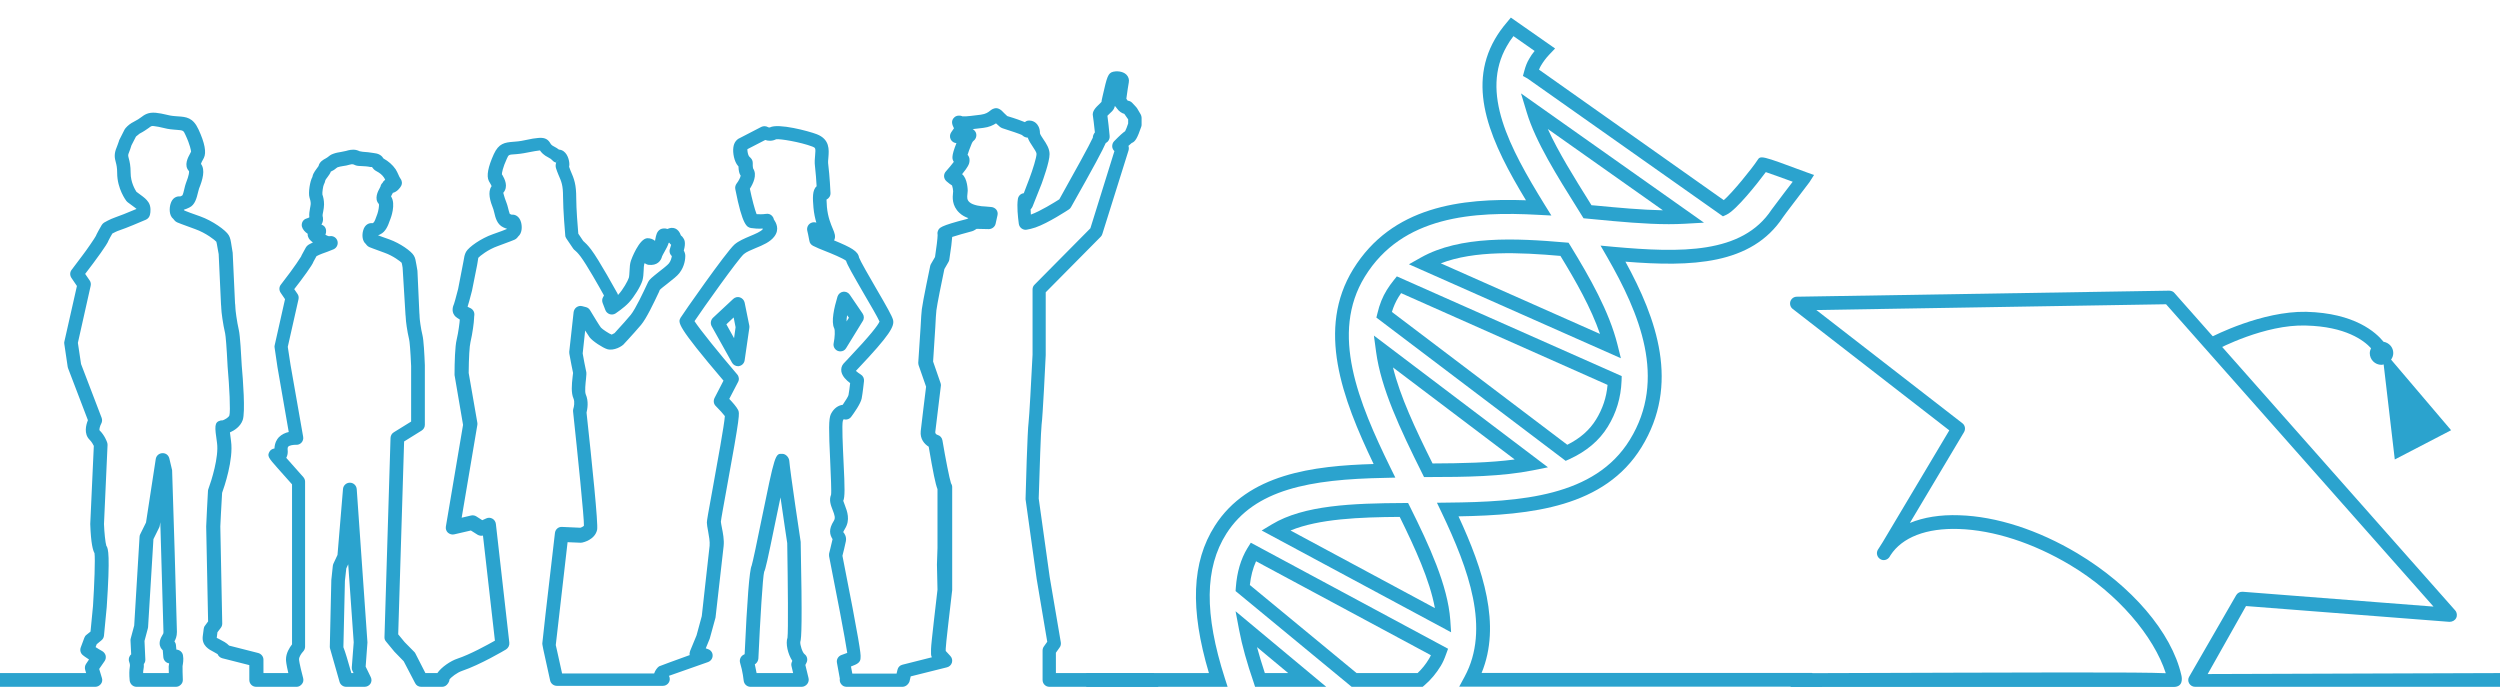 <?xml version="1.0" encoding="UTF-8"?>
<!DOCTYPE svg PUBLIC "-//W3C//DTD SVG 1.1//EN" "http://www.w3.org/Graphics/SVG/1.1/DTD/svg11.dtd">
<svg xmlns:x="http://ns.adobe.com/Extensibility/1.0/" xmlns:i="http://ns.adobe.com/AdobeIllustrator/10.0/" xmlns:graph="http://ns.adobe.com/Graphs/1.0/" xmlns="http://www.w3.org/2000/svg" xmlns:xlink="http://www.w3.org/1999/xlink" version="1.1" id="Schulform" x="0px" y="0px" width="182px" height="50px" viewBox="0 0 182 50" xml:space="preserve">
<switch>
	
	<g i:extraneous="self">
		<g id="Sekundarschule">
			<g id="Bio_00000021828370141135094140000012111466479771588996_">
				<path fill="#2BA3CE" d="M117.75,25.08c-0.6-2.4-2.01-4.88-3.43-7.2l-0.13-0.21l-0.25-0.02c-3.58-0.31-7.64-0.51-10.5,1.1      l-0.87,0.49L118,26.08L117.75,25.08z M116.48,24.31l-11.59-5.14c2.47-0.95,5.74-0.8,8.71-0.54      C114.73,20.48,115.83,22.42,116.48,24.31z"></path>
				<path fill="#2BA3CE" d="M118.06,27.38l-16.37-7.26l-0.24,0.3c-0.17,0.22-0.34,0.44-0.49,0.69c-0.31,0.5-0.53,1.05-0.68,1.69      l-0.08,0.32l13.78,10.43l0.27-0.12c1.26-0.58,2.18-1.36,2.8-2.37c0.62-1.01,0.95-2.1,1-3.33L118.06,27.38z M117.03,28.02      c-0.08,0.92-0.36,1.74-0.83,2.51v0c-0.47,0.77-1.16,1.38-2.1,1.85l-12.77-9.67c0.12-0.4,0.28-0.75,0.48-1.08      c0.06-0.1,0.12-0.19,0.19-0.29L117.03,28.02z"></path>
				<path fill="#2BA3CE" d="M114.89,15.26l0.39,0.63l0.74,0.07c1.86,0.18,3.77,0.36,5.47,0.36c0.39,0,0.77-0.01,1.14-0.03l1.42-0.08      l-13.32-9.41l0.42,1.39C111.79,10.32,113.37,12.83,114.89,15.26z M112.68,9.39l8.38,5.92c-1.55-0.03-3.27-0.19-4.95-0.35      l-0.25-0.02l-0.13-0.21C114.6,12.92,113.44,11.06,112.68,9.39z"></path>
				<path fill="#2BA3CE" d="M96.55,50l-6.6-5.5l0.26,1.37c0.21,1.12,0.58,2.43,1.05,3.79L91.37,50H96.55z M91.51,47.11L93.78,49      h-1.7C91.87,48.35,91.67,47.71,91.51,47.11z"></path>
				<path fill="#2BA3CE" d="M79.08,49h8.93c-1.39-4.67-1.25-8.09,0.43-10.72c2.41-3.78,7.14-4.37,11.56-4.5      c-2.31-4.82-4.16-9.83-1.49-14.18c2.82-4.57,7.84-5.19,12.58-5.02c-2.49-4.11-4.35-8.1-2.26-11.73c0.23-0.4,0.51-0.8,0.87-1.22      l0.29-0.35l3.22,2.25l-0.4,0.42c-0.27,0.28-0.47,0.56-0.63,0.83c-0.05,0.09-0.1,0.18-0.14,0.29l13.45,9.5      c0.64-0.55,2.06-2.31,2.44-2.89c0.24-0.38,0.24-0.38,3.55,0.85l0.58,0.21l-0.33,0.52c-0.02,0.03-0.02,0.03-1.08,1.42      c-0.43,0.56-0.83,1.1-0.84,1.12c-2.3,3.5-6.69,3.63-11.48,3.25c2.28,4.16,3.99,8.93,1.17,13.51c-2.68,4.35-7.98,4.94-13.32,5.03      c1.8,3.89,3.12,7.91,1.68,11.4h24.05l0.75,1h-26.43l0.4-0.74c1.87-3.47,0.3-7.79-1.68-11.94l-0.34-0.71l0.78-0.01      c5.32-0.05,10.72-0.44,13.26-4.57c2.73-4.43,0.7-9.22-1.65-13.31l-0.48-0.83l0.96,0.09c4.84,0.43,9.35,0.55,11.5-2.72      c0.01-0.01,0.43-0.57,0.88-1.17c0.23-0.3,0.46-0.61,0.65-0.85c-0.79-0.29-1.55-0.56-1.96-0.7c-0.6,0.81-2.15,2.77-2.86,3.1      l-0.26,0.12L111.21,5.72l-0.34-0.19l0.1-0.37c0.09-0.34,0.2-0.62,0.35-0.87c0.11-0.2,0.24-0.39,0.4-0.58l-1.54-1.08      c-0.19,0.25-0.35,0.48-0.48,0.72c-1.95,3.39,0.18,7.38,2.73,11.52l0.51,0.82l-0.96-0.05c-4.71-0.26-9.89,0.06-12.62,4.5      c-2.54,4.13-0.47,9.14,1.87,13.92l0.35,0.71l-0.78,0.02c-5.43,0.1-9.46,0.83-11.52,4.06c-1.58,2.49-1.62,5.83-0.11,10.53      L89.37,50H79.08"></path>
				<path fill="#2BA3CE" d="M111.6,34.24l1.09-0.22l-12.67-9.59l0.16,1.19c0.36,2.66,1.73,5.58,3.35,8.83l0.14,0.28l0.31,0      C106.72,34.73,109.35,34.69,111.6,34.24z M110.27,33.45c-1.82,0.24-3.86,0.28-5.98,0.29c-1.27-2.55-2.36-4.88-2.88-6.99      L110.27,33.45z"></path>
				<path fill="#2BA3CE" d="M105.58,45.13c-0.18-2.5-1.54-5.44-2.93-8.23l-0.14-0.28l-0.31,0c-3.73,0.02-7.28,0.15-9.6,1.55      l-0.75,0.45l13.79,7.41L105.58,45.13z M104.46,44.27l-10.51-5.65c2.06-0.85,5.02-0.97,7.95-0.99      C103.01,39.89,104.09,42.23,104.46,44.27z"></path>
				<path fill="#2BA3CE" d="M89.95,43.03L98.4,50h5.17l0.14-0.12c0.45-0.38,0.86-0.88,1.17-1.39v0c0.15-0.24,0.27-0.51,0.39-0.85      l0.15-0.41l-14.36-7.72l-0.25,0.4c-0.48,0.79-0.76,1.75-0.84,2.85L89.95,43.03z M90.99,42.59c0.07-0.65,0.22-1.22,0.45-1.73      l12.73,6.84c-0.05,0.1-0.09,0.19-0.15,0.28c-0.22,0.37-0.51,0.73-0.82,1.02h-4.44L90.99,42.59z"></path>
			</g>
			<g id="BB_Pädagogik_00000134236215651333786620000009004366379707687560_">
				<path fill="#2BA3CE" d="M18.65,50c-0.28,0-0.5-0.22-0.5-0.5v-1.08l-1.97-0.5c-0.15-0.04-0.28-0.15-0.34-0.3      c-0.08-0.05-0.18-0.1-0.28-0.16c-0.33-0.17-0.88-0.45-0.8-1.14l0.07-0.54c0.01-0.09,0.04-0.17,0.1-0.24l0.22-0.3      c-0.02-1.08-0.14-6.67-0.14-6.91c0-0.27,0.12-2.35,0.13-2.58c0-0.05,0.01-0.1,0.03-0.15c0.22-0.59,0.77-2.33,0.63-3.35      c-0.17-1.2-0.22-1.52,0.27-1.64c0.05-0.01,0.1-0.01,0.15-0.01c0.2-0.08,0.43-0.22,0.48-0.36c0.09-0.3,0-2.09-0.13-3.56      c-0.07-1.42-0.14-2.23-0.18-2.41c-0.16-0.67-0.28-1.6-0.28-1.82c0-0.12-0.02-0.27-0.02-0.28l-0.17-3.67l-0.08-0.44      c-0.04-0.23-0.07-0.41-0.09-0.46c-0.09-0.11-0.75-0.64-1.54-0.92c-0.93-0.33-1.31-0.49-1.31-0.49      c-0.07-0.03-0.14-0.08-0.19-0.14l-0.09-0.11c-0.33-0.26-0.29-0.8-0.21-1.08c0.13-0.47,0.46-0.59,0.71-0.56      c0.02,0,0.1-0.04,0.15-0.07c0.05-0.05,0.12-0.34,0.15-0.48c0.04-0.16,0.07-0.3,0.11-0.4c0.26-0.66,0.24-0.85,0.23-0.89      c-0.4-0.42-0.07-1.01,0.09-1.3l0.06-0.12c0-0.06-0.07-0.5-0.41-1.22c-0.15-0.33-0.15-0.33-0.67-0.37l-0.13-0.01      c-0.41-0.03-0.67-0.09-0.9-0.15c-0.17-0.04-0.34-0.08-0.59-0.11c-0.18-0.02-0.19-0.01-0.39,0.14c-0.16,0.11-0.35,0.25-0.66,0.41      C10.06,9.81,9.98,9.87,9.9,9.94l-0.33,0.64c-0.06,0.19-0.11,0.35-0.18,0.52c-0.08,0.19-0.07,0.22-0.01,0.45      c0.06,0.22,0.13,0.52,0.13,1.03c0,0.69,0.32,1.22,0.42,1.38l0.47,0.35c0.03,0.02,0.26,0.19,0.41,0.42      c0.2,0.3,0.15,0.72,0.11,0.89c-0.03,0.16-0.14,0.3-0.29,0.37c-0.4,0.17-1.4,0.6-1.94,0.78C8.5,16.83,8.3,16.94,8.18,17      c-0.09,0.15-0.24,0.42-0.28,0.51c-0.06,0.25-1.1,1.64-1.11,1.65c-0.15,0.2-0.41,0.54-0.59,0.78l0.33,0.48      c0.08,0.11,0.1,0.26,0.07,0.39l-0.93,4.15c0.04,0.27,0.16,1.09,0.23,1.54l1.5,3.92c0.05,0.14,0.04,0.29-0.03,0.42      c-0.09,0.16-0.15,0.41-0.13,0.48c0.38,0.37,0.54,0.83,0.56,0.89c0.02,0.06,0.03,0.12,0.03,0.18l-0.26,5.76      c0.02,0.59,0.1,1.36,0.17,1.58c0.15,0.19,0.28,0.71,0.03,4.46l-0.2,2.08c-0.01,0.13-0.08,0.26-0.18,0.34l-0.35,0.29l-0.08,0.21      c0.14,0.09,0.31,0.2,0.48,0.29c0.12,0.07,0.21,0.18,0.25,0.32c0.03,0.14,0.01,0.28-0.07,0.4L7.22,48.7l0.2,0.66      c0.05,0.15,0.02,0.32-0.08,0.44S7.1,50,6.94,50H0v-1h6.27l-0.07-0.24c-0.04-0.14-0.02-0.3,0.06-0.42l0.22-0.33      c-0.24-0.15-0.42-0.29-0.43-0.3c-0.18-0.13-0.25-0.37-0.17-0.58l0.26-0.7c0.03-0.08,0.08-0.16,0.15-0.21l0.3-0.24l0.18-1.86      c0.1-1.56,0.17-3.42,0.11-3.85c-0.11-0.19-0.26-0.67-0.31-2.12l0.26-5.69c-0.05-0.1-0.15-0.29-0.31-0.45      c-0.43-0.43-0.26-1.08-0.12-1.42l-1.44-3.77c-0.01-0.03-0.02-0.07-0.03-0.1c-0.08-0.53-0.25-1.69-0.25-1.69      c-0.01-0.06-0.01-0.12,0.01-0.18l0.91-4.03l-0.4-0.59c-0.12-0.18-0.12-0.41,0.01-0.58c0,0,0.56-0.75,0.82-1.09      c0.25-0.32,0.89-1.25,0.96-1.4c-0.01,0.02,0.01-0.08,0.41-0.77c0.04-0.07,0.1-0.13,0.17-0.18c0.02-0.01,0.42-0.25,0.83-0.39      c0.29-0.1,0.81-0.3,1.54-0.61c-0.03-0.02-0.08-0.06-0.11-0.09l-0.54-0.4c-0.04-0.03-0.07-0.06-0.09-0.09s-0.67-0.87-0.67-2.04      c0-0.38-0.05-0.59-0.1-0.78c-0.08-0.29-0.15-0.59,0.07-1.1c0.06-0.14,0.1-0.28,0.15-0.41l0.03-0.1l0.39-0.77      c0.02-0.04,0.04-0.07,0.07-0.1c0.17-0.2,0.37-0.35,0.61-0.47c0.24-0.12,0.4-0.23,0.52-0.32c0.25-0.19,0.52-0.38,1.07-0.33      c0.3,0.03,0.51,0.08,0.73,0.13c0.2,0.05,0.41,0.1,0.74,0.12l0.13,0.01c0.62,0.04,1.11,0.08,1.51,0.95      c0.46,0.99,0.59,1.69,0.39,2.08l-0.08,0.15c-0.04,0.07-0.11,0.2-0.13,0.28c0.33,0.44,0.12,1.16-0.14,1.8      c-0.02,0.06-0.04,0.15-0.07,0.26c-0.1,0.41-0.22,0.93-0.64,1.12c-0.12,0.06-0.26,0.12-0.4,0.16l0.05,0.06      c0.17,0.07,0.53,0.21,1.14,0.42c0.9,0.32,1.87,1.01,2.08,1.37c0.12,0.2,0.15,0.4,0.21,0.79l0.08,0.49l0.17,3.67      c0,0.01,0.03,0.2,0.03,0.38c0,0.12,0.1,0.94,0.25,1.59c0.09,0.39,0.17,1.79,0.21,2.58c0.09,0.99,0.27,3.4,0.07,3.96      c-0.17,0.48-0.61,0.76-0.93,0.9c0.02,0.14,0.04,0.34,0.08,0.63c0.19,1.35-0.5,3.36-0.65,3.77c-0.05,0.92-0.13,2.27-0.13,2.45      c0,0.2,0.09,4.71,0.14,7.06c0,0.11-0.03,0.22-0.1,0.31l-0.25,0.33l-0.05,0.41c0.02,0,0.16,0.08,0.26,0.13      c0.19,0.1,0.44,0.22,0.64,0.43c0,0,0,0,0,0l2.12,0.54c0.22,0.06,0.38,0.26,0.38,0.48V49h1.81c-0.15-0.64-0.17-0.88-0.17-1      c0-0.45,0.26-0.86,0.44-1.09V35.26l-1.05-1.18c-0.67-0.76-0.79-0.89-0.57-1.23c0.07-0.11,0.2-0.18,0.34-0.2      c0.02-0.42,0.18-0.67,0.32-0.82c0.21-0.21,0.48-0.33,0.72-0.38l-0.82-4.72c-0.07-0.45-0.21-1.43-0.21-1.43      c-0.01-0.06-0.01-0.12,0.01-0.18l0.75-3.34l-0.32-0.47c-0.12-0.18-0.12-0.41,0.01-0.58c0,0,0.47-0.63,0.69-0.91      c0.2-0.26,0.73-1.03,0.8-1.16c-0.02,0.03,0.01-0.07,0.34-0.65c0.04-0.07,0.1-0.13,0.17-0.18c0.02-0.01,0.16-0.1,0.34-0.18      c-0.18-0.13-0.31-0.26-0.36-0.44c-0.02-0.06-0.03-0.12-0.02-0.19c-0.2-0.13-0.36-0.31-0.42-0.52c-0.06-0.26,0.08-0.52,0.33-0.59      c0.1-0.03,0.17-0.06,0.21-0.09c-0.03-0.24,0.02-0.47,0.05-0.66c0.02-0.1,0.04-0.2,0.05-0.31c0-0.17-0.03-0.3-0.09-0.48      c-0.1-0.33,0.04-1.2,0.21-1.48c0.02-0.09,0.04-0.16,0.07-0.23c0.06-0.13,0.16-0.27,0.25-0.39c0.05-0.07,0.1-0.13,0.13-0.18      c0.07-0.32,0.36-0.47,0.51-0.55c0.11-0.06,0.14-0.09,0.17-0.11c0.09-0.07,0.2-0.17,0.38-0.23c0.21-0.08,0.41-0.11,0.59-0.14      c0.11-0.02,0.23-0.04,0.34-0.07c0.21-0.06,0.49-0.14,0.79-0.06c0.08,0.02,0.14,0.05,0.21,0.08l0.23,0.04      c0.27,0.02,0.52,0.04,0.79,0.09c0.15,0.02,0.3,0.04,0.45,0.13c0.14,0.08,0.22,0.19,0.27,0.27c0.36,0.2,0.65,0.45,0.88,0.78      c0.08,0.12,0.14,0.26,0.21,0.41c0.04,0.09,0.09,0.21,0.13,0.25c0.13,0.16,0.16,0.38,0.06,0.56c-0.07,0.13-0.29,0.43-0.6,0.5      l-0.04,0.08c-0.03,0.05-0.07,0.12-0.09,0.18c0.37,0.56-0.03,1.6-0.04,1.62l-0.05,0.13c-0.12,0.35-0.3,0.82-0.68,1      c-0.05,0.03-0.11,0.06-0.18,0.08c0.17,0.06,0.44,0.17,0.83,0.3c0.78,0.28,1.6,0.86,1.78,1.18c0.11,0.18,0.13,0.36,0.19,0.69      l0.07,0.41l0.14,3.08c0,0.01,0.02,0.17,0.02,0.32c0,0.1,0.08,0.79,0.21,1.31c0.08,0.32,0.14,1.36,0.17,2.17l0,4.34      c0,0.17-0.09,0.33-0.24,0.42l-1.27,0.79l-0.43,14.04l0.47,0.57l0.71,0.72c0.03,0.03,0.06,0.07,0.08,0.12L30.97,49h0.87      c0.29-0.43,0.97-0.89,1.46-1.05c0.93-0.31,2.18-1,2.73-1.31l-0.87-7.65c-0.13,0.03-0.27,0.01-0.39-0.06l-0.49-0.31l-1.21,0.28      c-0.16,0.04-0.33-0.01-0.46-0.12c-0.12-0.11-0.18-0.28-0.15-0.45l1.25-7.4l-0.62-3.63c0-0.96,0.04-2.1,0.15-2.55      c0.14-0.59,0.23-1.35,0.23-1.46c0-0.01,0-0.02,0-0.03c-0.29-0.17-0.36-0.26-0.39-0.31c-0.23-0.3-0.1-0.67-0.03-0.82c0,0,0,0,0,0      c0,0,0.13-0.4,0.3-1.09l0.38-1.96c0.06-0.37,0.09-0.55,0.2-0.75c0.2-0.35,1.09-0.98,1.95-1.28c0.55-0.19,0.89-0.32,1.04-0.39h0      c-0.11-0.03-0.2-0.08-0.28-0.11c-0.45-0.21-0.57-0.69-0.66-1.08c-0.02-0.09-0.04-0.18-0.06-0.23c-0.24-0.6-0.44-1.26-0.13-1.69      c-0.03-0.07-0.08-0.17-0.12-0.23l-0.08-0.14c-0.19-0.37-0.06-1.03,0.36-1.96c0.36-0.78,0.78-0.85,1.43-0.9l0.12-0.01      c0.32-0.02,0.61-0.08,0.89-0.14c0.27-0.06,0.54-0.11,0.81-0.13c0.53-0.05,0.73,0.16,0.87,0.4c0.05,0.08,0.09,0.14,0.29,0.24      c0.12,0.06,0.23,0.13,0.33,0.21c0.06,0,0.13,0.02,0.19,0.04c0.44,0.17,0.57,0.76,0.57,1.03c0,0.07-0.01,0.13-0.02,0.18      c0.04,0.11,0.07,0.19,0.1,0.27c0.28,0.64,0.42,1.02,0.42,2.02c0,0.76,0.11,2.15,0.15,2.58l0.37,0.55      c0.01,0.01,0.01,0.01,0.02,0.01c0.11,0.1,0.29,0.26,0.54,0.59c0.58,0.76,1.86,3.1,1.92,3.2c0.02,0.04,0.03,0.07,0.04,0.11      c0.01-0.01,0.03-0.03,0.04-0.04c0.31-0.33,0.68-0.98,0.75-1.21c0.03-0.1,0.04-0.32,0.05-0.5c0.01-0.27,0.03-0.53,0.1-0.74      c0.02-0.07,0.6-1.64,1.21-1.64c0.2,0,0.4,0.07,0.54,0.19c0-0.01,0.01-0.01,0.01-0.02l0.02-0.11c0.05-0.26,0.1-0.56,0.37-0.71      c0.13-0.07,0.34-0.08,0.48-0.03c0.01,0,0.02,0.01,0.03,0.01c0.17-0.08,0.36-0.12,0.56-0.04c0.19,0.08,0.33,0.25,0.42,0.51      c0.07,0.05,0.13,0.11,0.18,0.2c0.06,0.09,0.2,0.3,0.03,0.9c0.06,0.11,0.11,0.24,0.11,0.39c0,0.17-0.03,0.74-0.43,1.25      c-0.16,0.21-0.47,0.45-0.9,0.79c-0.19,0.15-0.47,0.36-0.53,0.44l-0.05,0.13c-0.41,0.87-0.92,1.94-1.31,2.41      c-0.3,0.36-0.69,0.78-0.95,1.07c-0.12,0.13-0.21,0.23-0.25,0.27c-0.15,0.22-0.78,0.57-1.26,0.43c-0.33-0.1-1.07-0.58-1.29-0.87      c-0.06-0.08-0.18-0.27-0.32-0.49l-0.18,1.67c0.04,0.24,0.19,1.05,0.24,1.25c0.05,0.15,0.03,0.32,0,0.62      c-0.03,0.27-0.1,0.9-0.02,1.1c0.23,0.52,0.12,1.09,0.06,1.34c0.4,3.69,0.86,8.12,0.77,8.53c-0.16,0.72-0.99,0.91-1.09,0.93      c-0.04,0.01-0.08,0.01-0.12,0.01l-0.94-0.04c-0.35,3.05-0.84,7.26-0.86,7.49c0,0,0,0,0,0c0.01,0,0.07,0.33,0.46,2.07h6.7      c0.08-0.23,0.23-0.43,0.36-0.52c0.01-0.01,1.25-0.47,2.23-0.82c-0.02-0.1-0.01-0.2,0.03-0.3l0.47-1.14l0.38-1.4      c-0.01,0,0.51-4.52,0.57-5.12c0.03-0.3-0.05-0.72-0.11-1.06c-0.05-0.26-0.09-0.49-0.09-0.63c0-0.15,0.09-0.65,0.44-2.57      c0.31-1.72,0.83-4.55,0.87-5.18c-0.11-0.15-0.39-0.46-0.66-0.73c-0.16-0.15-0.19-0.39-0.09-0.59l0.65-1.26      c-3.43-4.03-3.31-4.23-3.13-4.57c0.13-0.23,3.32-4.8,3.93-5.34c0.3-0.26,0.73-0.44,1.13-0.61c0.38-0.16,0.8-0.33,0.94-0.52      c0,0-0.01-0.01-0.02-0.03c-0.34,0.02-0.65-0.01-0.84-0.04c-0.29-0.06-0.62-0.12-1.15-2.83c-0.03-0.14,0.01-0.29,0.09-0.4      c0.16-0.2,0.3-0.49,0.3-0.59c-0.09-0.11-0.15-0.33-0.16-0.67c-0.01-0.01-0.02-0.02-0.03-0.03c-0.28-0.31-0.4-0.96-0.34-1.36      c0.05-0.35,0.22-0.52,0.35-0.61l1.68-0.87c0.16-0.08,0.35-0.07,0.5,0.02c0,0,0,0,0,0c0,0,0.08,0.04,0.14,0.01      c0.62-0.31,2.8,0.27,3.4,0.5c0.96,0.37,0.89,1.14,0.85,1.66c-0.02,0.2-0.04,0.39-0.01,0.57c0.1,0.79,0.16,2,0.16,2.05      c0.01,0.21-0.11,0.39-0.29,0.48c0,0.13,0.01,0.3,0.03,0.54c0.07,0.75,0.29,1.25,0.43,1.59c0.12,0.28,0.24,0.57,0.09,0.84      c1.26,0.52,1.75,0.79,1.82,1.25c0.07,0.21,0.77,1.44,1.24,2.24c0.8,1.37,1.15,2,1.23,2.28c0.13,0.47-0.21,1.1-2.56,3.58      c-0.05,0.06-0.1,0.11-0.14,0.15c0.09,0.08,0.23,0.19,0.35,0.26c0.17,0.1,0.26,0.29,0.24,0.48c0,0-0.1,0.93-0.17,1.27      c-0.08,0.39-0.56,1.06-0.76,1.33c-0.13,0.18-0.37,0.25-0.57,0.17c0.03,0.02,0,0.05-0.04,0.12c-0.08,0.27,0,1.9,0.05,2.98      c0.1,1.99,0.1,2.57-0.02,2.85c0.01,0.03,0.08,0.21,0.12,0.33c0.16,0.42,0.41,1.06,0,1.71c-0.11,0.17-0.12,0.24-0.12,0.24      c0.1,0.11,0.25,0.34,0.19,0.66c-0.05,0.27-0.19,0.82-0.25,1.06c1.25,6.32,1.35,7.18,1.32,7.39c0.02,0.4-0.29,0.51-0.65,0.65      l-0.05,0.02l0.1,0.52h3.22l0.07-0.29c0.04-0.18,0.18-0.32,0.36-0.36l2.14-0.54c-0.04-0.07-0.06-0.15-0.06-0.23v-0.37      c0-0.38,0.4-3.66,0.47-4.32l-0.04-1.83l0.04-1.21l0-4.28c-0.15-0.38-0.32-1.21-0.64-3.09c-0.31-0.19-0.64-0.56-0.58-1.14      c0.05-0.52,0.33-2.7,0.39-3.23l-0.54-1.55c-0.02-0.06-0.03-0.13-0.03-0.2l0.17-2.59c0.03-0.57,0.06-1.09,0.09-1.3      c0.07-0.58,0.59-3.05,0.61-3.15c0.01-0.05,0.03-0.1,0.06-0.15l0.29-0.5c0.1-0.64,0.19-1.39,0.19-1.59      c-0.02-0.1-0.02-0.21,0.02-0.3c0.09-0.24,0.14-0.37,2.12-0.88l0.1-0.06c-0.23-0.08-0.46-0.2-0.65-0.38      c-0.57-0.53-0.5-1.16-0.47-1.46c0-0.04,0.01-0.08,0.01-0.12c0-0.1-0.04-0.3-0.08-0.42c-0.1-0.06-0.23-0.15-0.4-0.3      c-0.1-0.09-0.17-0.21-0.18-0.35c-0.01-0.14,0.04-0.27,0.13-0.37c0.22-0.25,0.45-0.52,0.58-0.7c-0.01-0.02-0.02-0.04-0.04-0.06      c-0.07-0.15-0.16-0.33,0.23-1.3c-0.17-0.01-0.33-0.11-0.41-0.26c-0.09-0.17-0.08-0.37,0.03-0.53l0.2-0.29      c-0.15-0.29-0.23-0.56,0.03-0.8c0.15-0.14,0.4-0.16,0.59-0.07c0.21,0.03,0.93-0.07,1.33-0.12c0.38-0.05,0.54-0.18,0.67-0.28      c0.11-0.09,0.28-0.22,0.52-0.19c0.13,0.02,0.29,0.12,0.38,0.22c0.04,0.05,0.2,0.2,0.36,0.35c0.64,0.19,1.03,0.34,1.28,0.44      c0.07-0.06,0.15-0.1,0.24-0.11c0.08-0.01,0.34-0.02,0.57,0.18c0.13,0.12,0.29,0.34,0.29,0.74c0.01,0.08,0.16,0.31,0.25,0.44      c0.21,0.31,0.45,0.67,0.45,1.08c0,0.58-0.49,1.9-0.58,2.16l-0.66,1.66c-0.03,0.08-0.08,0.14-0.14,0.2      c0,0.12,0.01,0.25,0.02,0.38c0.68-0.24,1.74-0.9,2.07-1.11c1.07-1.91,2.24-4.03,2.44-4.49c0-0.14,0.06-0.27,0.15-0.38      c-0.06-0.55-0.12-1.08-0.14-1.17c-0.09-0.37,0.21-0.65,0.47-0.9c0.06-0.06,0.12-0.11,0.15-0.15l0,0c-0.01,0,0.03-0.21,0.09-0.46      c0.31-1.36,0.38-1.65,0.77-1.74c0.19-0.05,0.67-0.06,0.95,0.21c0.15,0.15,0.22,0.36,0.18,0.56c-0.03,0.13-0.13,0.82-0.18,1.2      c0.03,0.04,0.07,0.09,0.1,0.14c0.12,0.01,0.23,0.06,0.32,0.15l0.29,0.31c0.03,0.03,0.05,0.06,0.07,0.09l0.26,0.44      c0.04,0.08,0.07,0.16,0.07,0.25v0.51c0,0.06-0.01,0.11-0.03,0.16c-0.27,0.79-0.43,1.08-0.69,1.17c-0.04,0.03-0.12,0.1-0.24,0.21      c0.04,0.1,0.04,0.22,0.01,0.33l-1.91,6.09c-0.02,0.08-0.07,0.15-0.12,0.2l-4,4.04v4.57c-0.02,0.49-0.22,4.54-0.3,5.06      c-0.05,0.35-0.15,3.41-0.21,5.38l0.8,5.72l0.81,4.76c0.02,0.13-0.01,0.27-0.09,0.37l-0.27,0.38V49H84l0.33,1H76.4      c-0.28,0-0.5-0.22-0.5-0.5v-2.14c0-0.1,0.03-0.21,0.09-0.29l0.25-0.35l-0.77-4.57l-0.81-5.81c0.01-0.59,0.14-5.05,0.22-5.58      c0.05-0.36,0.2-3.15,0.29-4.94l0-4.75c0-0.13,0.05-0.26,0.15-0.35l4.06-4.1L81.13,11c-0.09-0.08-0.15-0.2-0.16-0.32      c-0.01-0.15,0.04-0.3,0.14-0.4c0.42-0.43,0.65-0.63,0.8-0.73c0.06-0.11,0.15-0.34,0.22-0.56V8.69l-0.28-0.4      c-0.18-0.05-0.38-0.17-0.54-0.4c-0.05-0.07-0.08-0.11-0.1-0.13c-0.02-0.01-0.03-0.02-0.05-0.04c-0.02,0.09-0.04,0.14-0.06,0.18      c-0.07,0.14-0.18,0.25-0.33,0.38c-0.04,0.04-0.1,0.1-0.15,0.15c0.05,0.34,0.12,1.01,0.16,1.45c0.02,0.15-0.03,0.31-0.13,0.42      c-0.04,0.05-0.1,0.08-0.15,0.11c-0.22,0.51-0.84,1.68-2.53,4.67c-0.04,0.07-0.09,0.13-0.16,0.17c-0.06,0.04-1.5,0.99-2.43,1.31      c-0.24,0.08-0.45,0.13-0.63,0.16c-0.13,0.03-0.27-0.01-0.38-0.09c-0.11-0.08-0.18-0.2-0.2-0.33c-0.07-0.53-0.15-1.27-0.07-1.81      c0.03-0.21,0.19-0.39,0.41-0.42c0.01,0,0.01,0,0.02,0L74.94,13c0.25-0.66,0.52-1.54,0.52-1.8c0-0.11-0.16-0.35-0.28-0.53      c-0.14-0.21-0.28-0.42-0.36-0.65c-0.15,0-0.3-0.07-0.42-0.19c-0.11-0.06-0.83-0.31-1.41-0.49c-0.07-0.02-0.13-0.06-0.19-0.1      c-0.05-0.05-0.17-0.15-0.29-0.26C72.29,9.12,72,9.26,71.58,9.31c-0.3,0.04-0.56,0.07-0.77,0.09c0.11,0.06,0.19,0.15,0.24,0.27      c0.07,0.2,0.01,0.43-0.16,0.57c-0.05,0.04-0.11,0.1-0.18,0.29c-0.11,0.27-0.22,0.56-0.27,0.74c0.17,0.19,0.16,0.42,0.12,0.59      c-0.02,0.08-0.06,0.26-0.52,0.82c0.4,0.31,0.41,1.19,0.41,1.2c0,0.06-0.01,0.14-0.02,0.23c-0.03,0.27-0.04,0.44,0.15,0.61      c0.25,0.23,0.87,0.31,1.13,0.31c0.06,0,0.22,0.02,0.45,0.04c0.14,0.01,0.28,0.08,0.37,0.19c0.09,0.11,0.12,0.26,0.09,0.4      c-0.04,0.21-0.09,0.43-0.14,0.63c-0.05,0.23-0.27,0.39-0.5,0.39l-0.88-0.02l-0.2,0.12c-0.04,0.02-0.08,0.04-0.12,0.05      c-0.52,0.14-1.13,0.31-1.46,0.42c-0.02,0.31-0.08,0.81-0.21,1.65c-0.01,0.06-0.03,0.12-0.06,0.17l-0.3,0.52      c-0.19,0.9-0.53,2.58-0.58,3c-0.03,0.2-0.05,0.69-0.08,1.23l-0.16,2.5l0.54,1.56c0.02,0.05,0.03,0.11,0.03,0.17      c-0.05,0.4-0.35,2.84-0.41,3.39c-0.02,0.16,0.13,0.21,0.16,0.22c0.19,0.05,0.33,0.21,0.36,0.4c0.22,1.31,0.51,2.78,0.62,3.11      c0.05,0.08,0.09,0.18,0.09,0.28v7.51c-0.18,1.55-0.47,4-0.47,4.26v0.17l0.34,0.37c0.12,0.13,0.16,0.31,0.11,0.48      s-0.19,0.3-0.36,0.34l-2.64,0.66l-0.09,0.38C66.12,49.84,65.92,50,65.69,50h-4.06c-0.17,0-0.32-0.08-0.41-0.22      c-0.08-0.11-0.1-0.25-0.08-0.38l-0.21-1.15c-0.05-0.25,0.1-0.49,0.34-0.57l0.41-0.15c-0.13-0.91-0.85-4.67-1.32-7.02      c-0.01-0.07-0.01-0.15,0-0.22c0,0,0.17-0.67,0.25-1.04c-0.2-0.32-0.31-0.7,0.09-1.33c0.13-0.2,0.07-0.41-0.09-0.81      c-0.13-0.33-0.27-0.71-0.11-1.09c0.04-0.2-0.02-1.47-0.06-2.4c-0.11-2.34-0.12-3.13,0.05-3.48c0.23-0.45,0.56-0.63,0.86-0.67      c0.21-0.31,0.4-0.61,0.42-0.71c0.04-0.19,0.09-0.59,0.12-0.87c-0.28-0.21-0.58-0.5-0.64-0.85c-0.03-0.21,0.02-0.41,0.16-0.57      c0.05-0.06,0.17-0.18,0.33-0.35c1.66-1.75,2.17-2.44,2.29-2.71c-0.14-0.32-0.69-1.26-1.1-1.96c-0.89-1.54-1.24-2.15-1.34-2.47      c-0.23-0.18-1.05-0.52-1.51-0.7c-0.33-0.13-0.65-0.26-0.88-0.38c-0.15-0.07-0.26-0.21-0.28-0.38c-0.05-0.32-0.15-0.71-0.15-0.72      c-0.06-0.25,0.08-0.51,0.32-0.59c0.11-0.04,0.23-0.04,0.34,0c-0.09-0.3-0.17-0.66-0.21-1.09c-0.06-0.69-0.09-1.29,0.23-1.56      c-0.02-0.42-0.07-1.02-0.12-1.46c-0.04-0.29-0.01-0.56,0.01-0.8c0.05-0.53,0.02-0.54-0.2-0.63c-0.87-0.33-2.37-0.58-2.64-0.53      c-0.3,0.15-0.59,0.12-0.79,0.05l-1.3,0.67c-0.01,0.15,0.05,0.43,0.12,0.52c0.04,0.04,0.08,0.08,0.12,0.12      c0.1,0.1,0.15,0.23,0.15,0.37c-0.01,0.3,0.03,0.4,0.03,0.4c0.31,0.47-0.01,1.11-0.24,1.47c0.15,0.73,0.36,1.53,0.49,1.85      c0.17,0.01,0.42,0.02,0.69-0.02c0.17-0.03,0.33,0.03,0.44,0.15c0.06,0.07,0.11,0.15,0.12,0.24c0.16,0.24,0.45,0.72,0.04,1.26      c-0.3,0.4-0.84,0.63-1.36,0.84c-0.33,0.14-0.68,0.28-0.86,0.44c-0.41,0.35-2.96,3.94-3.59,4.88c0.38,0.59,1.8,2.35,3.11,3.88      c0.13,0.15,0.16,0.37,0.06,0.55l-0.64,1.23c0.24,0.25,0.53,0.58,0.64,0.8c0.12,0.24,0.16,0.32-0.83,5.73      c-0.2,1.11-0.41,2.25-0.42,2.41c0,0.08,0.04,0.24,0.07,0.42c0.08,0.4,0.18,0.9,0.13,1.36c-0.07,0.6-0.59,5.2-0.59,5.2      l-0.42,1.53l-0.29,0.71c0.05,0.02,0.11,0.04,0.17,0.06c0.2,0.07,0.34,0.26,0.33,0.47c0,0.21-0.14,0.4-0.34,0.47      c-0.26,0.09-2.18,0.76-2.84,1c0.04,0.07,0.06,0.16,0.06,0.24c0,0.27-0.23,0.49-0.5,0.49h-7.72c-0.23,0-0.44-0.16-0.49-0.39      c-0.57-2.53-0.57-2.62-0.57-2.7c0-0.11,0.31-2.81,0.92-8.04c0.03-0.26,0.25-0.46,0.52-0.44l1.33,0.06      c0.13-0.04,0.25-0.12,0.26-0.15c0.03-0.44-0.47-5.33-0.79-8.31c-0.01-0.07,0-0.14,0.02-0.21c0.04-0.11,0.12-0.49,0.01-0.74      c-0.18-0.41-0.13-1-0.06-1.61c0.01-0.1,0.02-0.19,0.03-0.25c-0.05-0.21-0.19-0.95-0.27-1.39c-0.01-0.05-0.01-0.09-0.01-0.14      l0.32-2.9c0.02-0.14,0.1-0.28,0.22-0.36c0.12-0.08,0.27-0.11,0.41-0.07l0.27,0.07c0.12,0.03,0.23,0.11,0.3,0.23      c0.27,0.45,0.69,1.14,0.79,1.26c0.1,0.12,0.62,0.46,0.78,0.51c0.01-0.01,0.15-0.07,0.21-0.11c0.01-0.02,0.12-0.14,0.27-0.3      c0.25-0.27,0.62-0.68,0.91-1.03c0.35-0.43,0.97-1.76,1.17-2.19l0.1-0.21c0.09-0.18,0.28-0.33,0.78-0.73      c0.27-0.21,0.63-0.49,0.73-0.62c0.14-0.18,0.19-0.4,0.21-0.53c-0.15-0.13-0.21-0.35-0.13-0.55c0.03-0.09,0.06-0.19,0.08-0.27      c-0.05-0.04-0.1-0.09-0.13-0.15c-0.02,0-0.03,0.01-0.05,0.01c-0.05,0.19-0.17,0.41-0.3,0.64c-0.06,0.11-0.16,0.28-0.18,0.34      c-0.08,0.34-0.37,0.69-0.98,0.62c-0.09-0.01-0.2-0.06-0.29-0.12c-0.01,0.03-0.02,0.05-0.03,0.07c-0.02,0.07-0.04,0.3-0.04,0.45      c-0.01,0.26-0.03,0.52-0.09,0.74c-0.13,0.43-0.61,1.2-0.98,1.6c-0.38,0.41-0.96,0.78-0.98,0.8c-0.13,0.08-0.28,0.1-0.43,0.05      c-0.14-0.05-0.26-0.16-0.31-0.3l-0.2-0.52c-0.05-0.14-0.04-0.29,0.03-0.41l0.07-0.13c-0.34-0.62-1.27-2.26-1.7-2.83      c-0.22-0.29-0.35-0.4-0.4-0.44c-0.05-0.04-0.11-0.09-0.14-0.14l-0.5-0.74c-0.05-0.07-0.08-0.15-0.08-0.24      c-0.01-0.08-0.16-1.85-0.16-2.79c0-0.85-0.11-1.09-0.34-1.62c-0.07-0.16-0.12-0.31-0.17-0.46c-0.04-0.12-0.04-0.27,0.01-0.41      c-0.1-0.02-0.2-0.08-0.27-0.16c-0.07-0.08-0.16-0.15-0.27-0.2c-0.38-0.19-0.55-0.39-0.64-0.53c-0.26,0.03-0.47,0.07-0.68,0.11      c-0.31,0.06-0.64,0.13-1.01,0.16l-0.13,0.01c-0.46,0.03-0.46,0.03-0.59,0.32c-0.3,0.65-0.37,1.06-0.36,1.15l0.04,0.05      c0.15,0.27,0.46,0.83,0.05,1.3c0.03-0.02,0.03,0.18,0.25,0.73c0.04,0.09,0.07,0.22,0.11,0.37c0.03,0.12,0.08,0.32,0.12,0.42      c0.07,0.03,0.12,0.06,0.14,0.06c0.22-0.03,0.55,0.09,0.68,0.54c0.1,0.36,0.07,0.81-0.2,1.04l-0.08,0.1      c-0.05,0.06-0.12,0.11-0.19,0.14c0,0-0.35,0.15-1.21,0.46c-0.72,0.25-1.33,0.74-1.43,0.86c0,0.01-0.03,0.19-0.06,0.38      l-0.03,0.17l-0.37,1.85c-0.15,0.6-0.27,1-0.32,1.16c0.06,0.03,0.14,0.08,0.22,0.11c0.19,0.1,0.3,0.3,0.27,0.52      c0,0.01-0.02,0.14-0.02,0.25c0,0.21-0.11,1.07-0.26,1.7c-0.07,0.28-0.12,1.11-0.13,2.24l0.63,3.62c0.01,0.06,0.01,0.11,0,0.17      l-1.14,6.75l0.68-0.16c0.13-0.03,0.27-0.01,0.38,0.06l0.44,0.28l0.29-0.13c0.15-0.07,0.31-0.06,0.45,0.02      c0.14,0.08,0.23,0.22,0.25,0.38l0.98,8.65c0.02,0.19-0.07,0.38-0.24,0.49c-0.08,0.05-1.89,1.12-3.2,1.56      c-0.36,0.12-0.8,0.46-0.92,0.63c0,0.09-0.04,0.19-0.09,0.26C32.51,49.92,32.35,50,32.19,50h-1.53c-0.19,0-0.36-0.1-0.44-0.27      l-0.83-1.59l-0.68-0.7l-0.61-0.74c-0.08-0.09-0.12-0.21-0.11-0.33l0.44-14.49c0.01-0.17,0.09-0.32,0.24-0.41l1.26-0.78v-4.04      c-0.05-1.15-0.11-1.82-0.15-1.96c-0.14-0.57-0.24-1.35-0.24-1.54c0-0.1-0.02-0.21-0.02-0.22l-0.21-3.44      c-0.03-0.16-0.05-0.32-0.07-0.36c-0.07-0.08-0.62-0.51-1.25-0.73c-0.78-0.28-1.1-0.41-1.1-0.41c-0.07-0.03-0.14-0.08-0.19-0.14      l-0.07-0.09c-0.26-0.22-0.29-0.64-0.19-0.99c0.12-0.44,0.45-0.56,0.68-0.52c-0.01,0,0.05-0.03,0.08-0.05      c0.07-0.06,0.17-0.34,0.21-0.46l0.06-0.16c0.07-0.19,0.15-0.61,0.11-0.73c-0.36-0.38-0.06-0.94,0.07-1.17l0.05-0.1      c0.02-0.11,0.07-0.2,0.15-0.27c0.04-0.09,0.11-0.17,0.19-0.22c-0.03-0.06-0.05-0.12-0.09-0.17c-0.13-0.19-0.3-0.33-0.55-0.46      c-0.17-0.08-0.26-0.22-0.32-0.3c-0.01,0-0.04,0-0.07,0c-0.02,0-0.03,0-0.04,0c-0.23-0.05-0.44-0.06-0.67-0.07l-0.19-0.01      c-0.17-0.01-0.3-0.07-0.38-0.11c-0.1-0.03-0.21,0-0.28,0.02c-0.17,0.05-0.32,0.08-0.48,0.1c-0.15,0.02-0.28,0.05-0.4,0.09      c-0.02,0.01-0.05,0.03-0.1,0.07c-0.06,0.05-0.12,0.1-0.19,0.14c-0.05,0.03-0.1,0.06-0.15,0.08c-0.03,0.01-0.04,0.02-0.04,0.01      c-0.05,0.15-0.15,0.28-0.26,0.43c-0.05,0.07-0.11,0.14-0.14,0.2c-0.03,0.13-0.06,0.23-0.12,0.34c-0.05,0.1-0.12,0.57-0.1,0.71      c0.07,0.2,0.12,0.43,0.12,0.73c0,0.17-0.03,0.33-0.06,0.5c-0.03,0.14-0.06,0.29-0.04,0.36c0.03,0.1,0.07,0.35-0.09,0.6      c0.06,0.02,0.12,0.06,0.18,0.1c0.1,0.09,0.16,0.22,0.16,0.36c0,0.1-0.01,0.19-0.05,0.28c0.09,0.05,0.15,0.08,0.22,0.1      c0.04,0.01,0.06,0.01,0.12,0c0.25-0.03,0.48,0.13,0.54,0.37c0.06,0.24-0.06,0.49-0.29,0.59c-0.3,0.12-0.62,0.25-0.84,0.32      c-0.15,0.05-0.3,0.13-0.4,0.18c-0.07,0.13-0.18,0.32-0.22,0.4c-0.05,0.22-0.93,1.39-0.94,1.4c-0.12,0.15-0.31,0.41-0.46,0.6      l0.24,0.35c0.08,0.11,0.1,0.26,0.07,0.39l-0.78,3.46c0.04,0.25,0.14,0.96,0.2,1.31l0.92,5.24c0.03,0.15-0.02,0.31-0.12,0.42      s-0.25,0.18-0.41,0.16c-0.16,0-0.46,0.03-0.56,0.14c-0.01,0.02-0.05,0.06-0.04,0.2c0.03,0.25-0.01,0.45-0.1,0.61      c0.02,0.03,0.05,0.05,0.07,0.08l1.17,1.32c0.08,0.09,0.13,0.21,0.13,0.33v12.02c0,0.13-0.05,0.25-0.14,0.35      c-0.13,0.13-0.3,0.4-0.3,0.56c0,0.04,0.01,0.28,0.3,1.38c0.04,0.15,0.01,0.31-0.09,0.43S21.75,50,21.6,50H18.65z M32.66,49.33      C32.66,49.33,32.66,49.33,32.66,49.33C32.66,49.33,32.66,49.33,32.66,49.33z M1.51,38.17L1.51,38.17L1.51,38.17z M61.57,18.87      C61.57,18.87,61.57,18.87,61.57,18.87S61.57,18.87,61.57,18.87z M49.38,17.96L49.38,17.96L49.38,17.96z M49.38,17.96      C49.38,17.96,49.38,17.96,49.38,17.96C49.38,17.96,49.38,17.96,49.38,17.96z M48.88,17.73L48.88,17.73L48.88,17.73z       M26.98,17.22C26.98,17.22,26.98,17.22,26.98,17.22C26.98,17.22,26.98,17.22,26.98,17.22z M37.11,15.66L37.11,15.66L37.11,15.66      z M37.02,15.6C37.03,15.6,37.03,15.6,37.02,15.6C37.03,15.6,37.03,15.6,37.02,15.6z M12.98,15.29      C12.98,15.29,12.98,15.29,12.98,15.29C12.98,15.29,12.98,15.29,12.98,15.29z M40.5,11.82C40.5,11.82,40.5,11.82,40.5,11.82      c0.06-0.1,0.14-0.18,0.25-0.22C40.61,11.65,40.53,11.74,40.5,11.82z M70.19,8.48C70.19,8.48,70.19,8.49,70.19,8.48      C70.19,8.49,70.19,8.48,70.19,8.48z M80.59,8.23c0,0,0,0.01,0,0.01C80.59,8.24,80.59,8.24,80.59,8.23z M58.37,50h-3.73      c-0.26,0-0.47-0.19-0.5-0.45c0-0.01-0.07-0.68-0.26-1.29c-0.07-0.24,0.04-0.49,0.26-0.6c0.03-0.01,0.05-0.02,0.07-0.04      c0.18-3.95,0.35-6.12,0.51-6.44c0.07-0.2,0.42-1.87,0.69-3.21c1.02-4.97,1.02-4.96,1.56-4.93c0.25,0.01,0.47,0.27,0.49,0.51      c0.06,0.78,0.82,5.85,0.83,5.9c0.12,5.94,0.06,7.01-0.03,7.29c-0.02,0.2,0.15,0.76,0.31,0.88c0.19,0.14,0.25,0.4,0.15,0.61      l-0.09,0.18l0.23,0.95c0.04,0.15,0,0.31-0.09,0.43S58.52,50,58.37,50z M55.08,49h2.66l-0.12-0.51      c-0.03-0.11-0.01-0.23,0.04-0.33l0.02-0.05c-0.33-0.5-0.5-1.27-0.35-1.69c0.06-0.49,0.03-3.87-0.02-6.88      c-0.01-0.08-0.27-1.77-0.49-3.33c-0.14,0.67-0.29,1.37-0.41,1.97c-0.52,2.54-0.68,3.26-0.78,3.45c-0.1,0.34-0.29,3.48-0.42,6.31      c-0.01,0.15-0.09,0.3-0.21,0.39c0,0-0.02,0.01-0.05,0.03C55,48.6,55.05,48.82,55.08,49z M58.26,46.74L58.26,46.74L58.26,46.74z       M26.54,50H25.2c-0.22,0-0.42-0.15-0.48-0.36c-0.1-0.35-0.58-2.05-0.67-2.35c-0.02-0.05-0.03-0.11-0.04-0.18c0,0,0,0,0,0      c0,0,0,0,0,0c0,0,0,0,0,0c0,0,0,0,0,0c0-0.01,0-0.02,0-0.02l0.11-4.86l0.11-1.04c0.01-0.05,0.02-0.11,0.04-0.15l0.3-0.64      l0.4-4.8c0.02-0.26,0.24-0.46,0.5-0.46c0,0,0,0,0,0c0.26,0,0.48,0.2,0.5,0.47l0.78,11.16l-0.13,1.76l0.37,0.76      c0.08,0.16,0.07,0.34-0.02,0.48S26.72,50,26.54,50z M25.58,49h0.16l-0.08-0.16c-0.04-0.08-0.06-0.17-0.05-0.26l0.14-1.82      l-0.4-5.68l-0.14,0.3l-0.1,0.91l-0.11,4.8c0,0,0,0.01,0,0.01h0c0,0.01,0,0.01,0,0.02C25.14,47.47,25.31,48.05,25.58,49z       M12.81,50H9.94c-0.26,0-0.47-0.2-0.5-0.46c-0.04-0.44-0.03-0.75,0.01-0.99c0,0,0,0,0,0c0.02-0.11,0.01-0.22-0.04-0.35      c-0.06-0.15-0.04-0.33,0.05-0.46c0.02-0.04,0.05-0.07,0.09-0.1l-0.05-1.02c0-0.05,0-0.1,0.02-0.15l0.25-0.93l0.39-6.46      c0-0.07,0.02-0.13,0.05-0.19l0.42-0.85l0.71-4.63c0.04-0.24,0.24-0.41,0.48-0.42c0.26-0.01,0.45,0.15,0.51,0.39l0.2,0.85      c0.03,0.56,0.35,11.35,0.35,11.77c0,0.34-0.1,0.55-0.18,0.69c0.06,0.08,0.1,0.17,0.11,0.28l0.03,0.32      c0.23,0.01,0.44,0.18,0.48,0.41c0.06,0.31,0,0.62-0.03,0.79c-0.01,0.21,0.01,0.6,0.02,0.98c0.01,0.14-0.04,0.27-0.14,0.37      S12.95,50,12.81,50z M10.42,49h1.87c-0.01-0.2-0.01-0.37-0.01-0.48c0-0.04,0.01-0.11,0.03-0.21c0-0.01,0-0.01,0-0.02      c-0.23-0.03-0.4-0.22-0.42-0.45l-0.04-0.5c-0.03-0.03-0.06-0.06-0.09-0.1c-0.08-0.1-0.19-0.31-0.11-0.62      c0.04-0.17,0.12-0.29,0.17-0.38c0.06-0.09,0.08-0.12,0.08-0.24c0-0.24-0.12-4.3-0.23-7.98l-0.04,0.25      c-0.01,0.05-0.02,0.1-0.05,0.15l-0.41,0.83l-0.39,6.41c0,0.03-0.01,0.07-0.02,0.1l-0.24,0.9L10.58,48      c0.01,0.12-0.03,0.25-0.11,0.34c0.01,0.14,0,0.28-0.03,0.42C10.43,48.8,10.42,48.87,10.42,49z M12.31,46.52      C12.31,46.52,12.32,46.52,12.31,46.52C12.32,46.52,12.31,46.52,12.31,46.52z M53.73,26.66c-0.18,0-0.35-0.1-0.44-0.26      l-1.48-2.65c-0.11-0.2-0.07-0.45,0.09-0.61l1.48-1.38c0.13-0.12,0.32-0.17,0.49-0.11c0.17,0.06,0.3,0.2,0.34,0.38l0.34,1.68      c0.01,0.06,0.01,0.11,0,0.17l-0.34,2.35c-0.03,0.21-0.19,0.38-0.4,0.42C53.79,26.66,53.76,26.66,53.73,26.66z M52.88,23.61      l0.56,1.01l0.11-0.8l-0.14-0.71L52.88,23.61z M61.18,25.58c-0.06,0-0.12-0.01-0.18-0.03c-0.23-0.09-0.36-0.33-0.31-0.56      c0.09-0.44,0.11-0.96,0.04-1.09c-0.24-0.48,0-1.52,0.24-2.31c0.06-0.18,0.21-0.32,0.4-0.35c0.19-0.03,0.38,0.05,0.49,0.21      l0.94,1.38c0.11,0.16,0.12,0.37,0.01,0.54l-1.21,1.97C61.51,25.5,61.35,25.58,61.18,25.58z M61.67,22.95      c-0.03,0.19-0.05,0.35-0.04,0.45l0.17-0.27L61.67,22.95z"></path>
			</g>
			<g>
				<path fill="#2BA3CE" d="M182,50h-22.2c-0.18,0-0.34-0.1-0.43-0.25s-0.09-0.35,0.01-0.5l3.42-5.93c0.1-0.16,0.27-0.25,0.47-0.24      l13.89,1.08l-19.47-22.01l-25.46,0.42l10.63,8.24c0.2,0.15,0.25,0.43,0.12,0.65l-3.94,6.61c1-0.41,2.21-0.61,3.59-0.56      c2.7,0.08,5.75,1.07,8.6,2.77c3.96,2.37,6.86,5.76,7.57,8.86c0.06,0.24,0.14,0.87-0.56,0.87s-27.88,0-27.88,0l0-1      c19.1-0.06,25.26-0.09,27.31,0c-0.87-2.68-3.47-5.79-6.95-7.87c-2.71-1.62-5.59-2.55-8.12-2.63c-2.35-0.08-4.12,0.6-4.97,1.91      l-0.07,0.12c-0.15,0.23-0.45,0.31-0.68,0.16c-0.23-0.14-0.31-0.45-0.17-0.68c0.03-0.05,0.06-0.09,0.09-0.14l0.26-0.41l4.85-8.14      l-11.4-8.84c-0.17-0.13-0.23-0.35-0.17-0.55c0.07-0.2,0.25-0.34,0.47-0.34l27.11-0.44c0.17,0.01,0.29,0.06,0.38,0.17      l20.44,23.11c0.13,0.15,0.16,0.37,0.07,0.55c-0.09,0.18-0.28,0.28-0.49,0.28l-14.81-1.15l-2.79,4.95L182,49L182,50z"></path>
				<path fill="#2BA3CE" d="M178.44,31.32l-4.37-5.14c0.1-0.14,0.16-0.3,0.16-0.48c0-0.42-0.31-0.75-0.71-0.82      c-0.55-0.68-2.09-2.09-5.63-2.18c-3.22-0.06-6.76,1.76-6.91,1.84l0.47,0.88c0.03-0.02,3.44-1.82,6.42-1.72      c2.9,0.07,4.23,1.09,4.74,1.65c-0.05,0.11-0.09,0.23-0.09,0.36c0,0.47,0.38,0.85,0.85,0.85c0.06,0,0.11-0.02,0.16-0.03      l0.81,6.92L178.44,31.32z"></path>
			</g>
		</g>
	</g>
</switch>

</svg>
